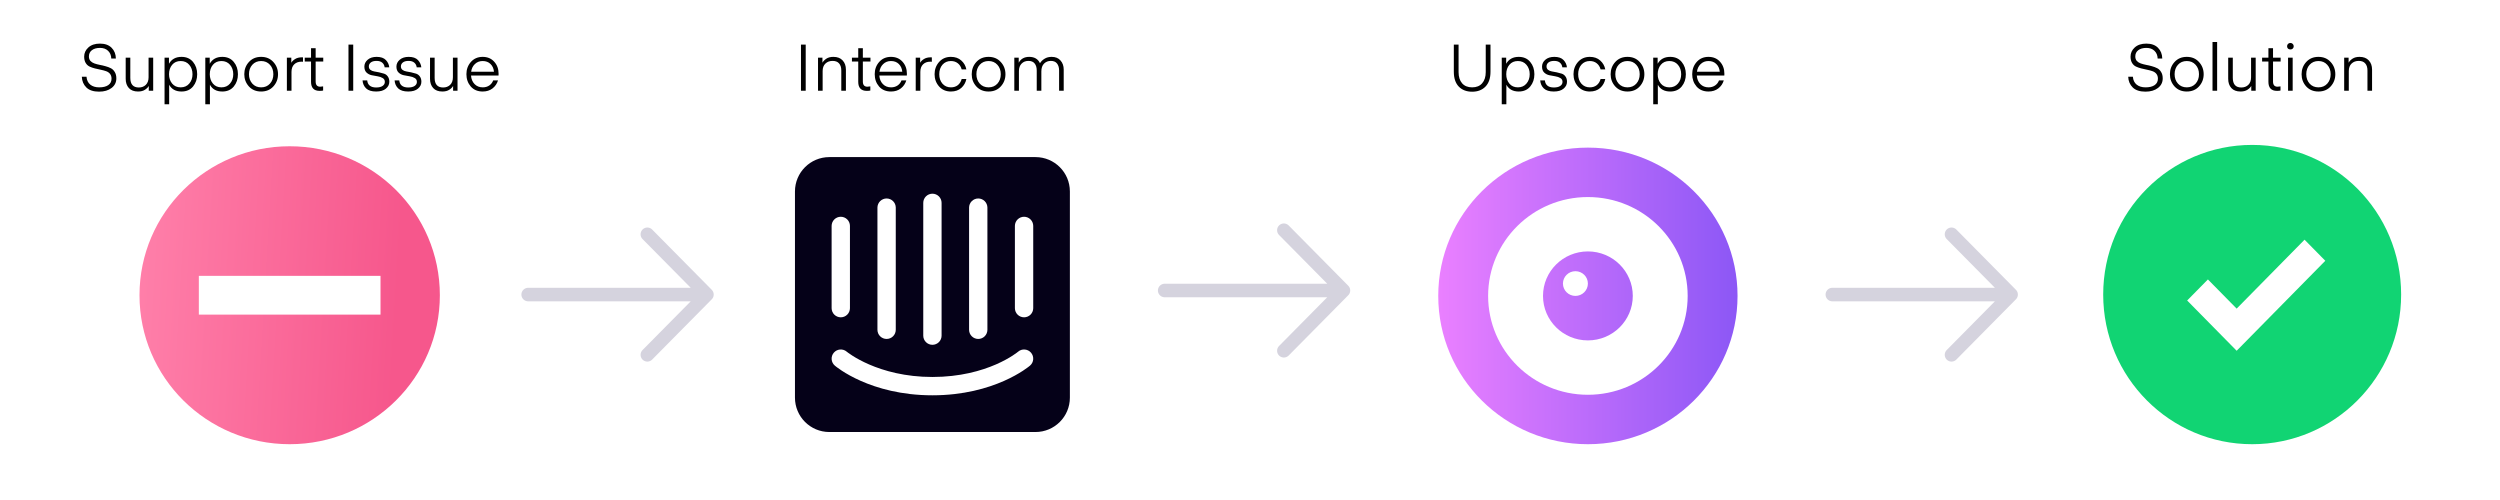 <svg width="1846" height="369" viewBox="0 0 1846 369" fill="none" xmlns="http://www.w3.org/2000/svg">
<rect width="1846" height="369" fill="white"/>
<path d="M762.934 227.609C762.914 229.391 762.193 231.093 760.926 232.346C759.659 233.6 757.949 234.303 756.167 234.303C754.385 234.303 752.675 233.6 751.408 232.346C750.141 231.093 749.419 229.391 749.4 227.609V166.75C749.419 164.968 750.141 163.266 751.408 162.012C752.675 160.759 754.385 160.056 756.167 160.056C757.949 160.056 759.659 160.759 760.926 162.012C762.193 163.266 762.914 164.968 762.934 166.75V227.609ZM760.572 269.964C759.526 270.859 734.46 291.893 688.5 291.893C642.541 291.893 617.475 270.858 616.429 269.963C615.067 268.795 614.225 267.133 614.087 265.344C613.949 263.554 614.528 261.784 615.696 260.421C616.861 259.061 618.519 258.218 620.304 258.078C622.09 257.938 623.859 258.512 625.222 259.674C625.619 260.007 648.003 278.359 688.501 278.359C729.507 278.359 751.544 259.875 751.762 259.688C754.594 257.256 758.874 257.583 761.304 260.422C762.472 261.784 763.051 263.555 762.914 265.344C762.777 267.134 761.934 268.795 760.572 269.964ZM614.066 166.75C614.086 164.968 614.807 163.266 616.074 162.012C617.341 160.759 619.051 160.056 620.833 160.056C622.615 160.056 624.325 160.759 625.592 162.012C626.859 163.266 627.581 164.968 627.6 166.75V227.609C627.581 229.391 626.859 231.093 625.592 232.346C624.325 233.6 622.615 234.303 620.833 234.303C619.051 234.303 617.341 233.6 616.074 232.346C614.807 231.093 614.086 229.391 614.066 227.609V166.75ZM647.901 153.216C647.928 151.44 648.653 149.745 649.919 148.498C651.185 147.252 652.89 146.553 654.667 146.553C656.444 146.553 658.15 147.252 659.416 148.498C660.682 149.745 661.406 151.44 661.434 153.216V243.616C661.406 245.392 660.682 247.087 659.416 248.334C658.15 249.58 656.444 250.279 654.667 250.279C652.89 250.279 651.185 249.58 649.919 248.334C648.653 247.087 647.928 245.392 647.901 243.616V153.217V153.216ZM681.734 149.792C681.733 148.904 681.908 148.024 682.248 147.203C682.588 146.382 683.087 145.636 683.715 145.008C684.344 144.379 685.09 143.881 685.91 143.541C686.731 143.201 687.611 143.026 688.5 143.026C689.389 143.026 690.269 143.201 691.09 143.541C691.911 143.881 692.657 144.379 693.285 145.007C693.914 145.636 694.412 146.382 694.752 147.203C695.092 148.024 695.267 148.904 695.267 149.792V247.909C695.248 249.691 694.526 251.393 693.26 252.646C691.993 253.9 690.282 254.603 688.5 254.603C686.718 254.603 685.008 253.9 683.741 252.646C682.474 251.393 681.753 249.691 681.734 247.909V149.792ZM715.567 153.216C715.594 151.44 716.319 149.745 717.585 148.498C718.851 147.252 720.557 146.553 722.334 146.553C724.11 146.553 725.816 147.252 727.082 148.498C728.348 149.745 729.073 151.44 729.1 153.216V243.616C729.073 245.392 728.348 247.087 727.082 248.334C725.816 249.58 724.11 250.279 722.334 250.279C720.557 250.279 718.851 249.58 717.585 248.334C716.319 247.087 715.594 245.392 715.567 243.616V153.217V153.216ZM764.625 116H612.375C598.361 116 587 127.361 587 141.375V293.625C587 307.638 598.361 319 612.375 319H764.625C778.639 319 790 307.638 790 293.625V141.375C790 127.361 778.639 116 764.625 116Z" fill="#050118"/>
<path d="M390 217.5H522M522 217.5L478 173M522 217.5L478 262" stroke="#D5D3DE" stroke-width="10" stroke-linecap="round" stroke-linejoin="round"/>
<path d="M1353 217.5H1485M1485 217.5L1441 173M1485 217.5L1441 262" stroke="#D5D3DE" stroke-width="10" stroke-linecap="round" stroke-linejoin="round"/>
<path d="M860 214.5H992M992 214.5L948 170M992 214.5L948 259" stroke="#D5D3DE" stroke-width="10" stroke-linecap="round" stroke-linejoin="round"/>
<path d="M594.938 32.92V67H591.434V32.92H594.938ZM607.292 42.568V46.312C607.868 45.224 608.828 44.232 610.172 43.336C611.516 42.44 613.244 41.992 615.356 41.992C618.3 41.992 620.572 42.856 622.172 44.584C623.804 46.312 624.62 48.584 624.62 51.4V67H621.212V52.072C621.212 49.8 620.668 48.056 619.58 46.84C618.524 45.592 616.924 44.968 614.78 44.968C612.636 44.968 610.876 45.624 609.5 46.936C608.124 48.248 607.436 50.088 607.436 52.456V67H604.028V42.568H607.292ZM642.651 63.784V66.856C642.075 67.016 641.211 67.096 640.059 67.096C635.835 67.096 633.723 64.872 633.723 60.424V45.448H629.067V42.568H633.723V35.608H637.131V42.568H642.747V45.448H637.131V60.184C637.131 62.744 638.251 64.024 640.491 64.024L642.651 63.784ZM669.603 55.768H649.299C649.459 58.328 650.323 60.424 651.891 62.056C653.459 63.688 655.491 64.504 657.987 64.504C659.811 64.504 661.411 64.04 662.787 63.112C664.163 62.152 665.123 60.904 665.667 59.368H669.219C668.483 61.8 667.123 63.784 665.139 65.32C663.155 66.824 660.755 67.576 657.939 67.576C654.227 67.576 651.283 66.344 649.107 63.88C646.963 61.384 645.891 58.344 645.891 54.76C645.891 51.24 646.995 48.232 649.203 45.736C651.443 43.24 654.339 41.992 657.891 41.992C661.443 41.992 664.291 43.192 666.435 45.592C668.579 47.96 669.651 50.92 669.651 54.472L669.603 55.768ZM657.891 45.064C655.587 45.064 653.667 45.816 652.131 47.32C650.595 48.792 649.683 50.68 649.395 52.984H666.243C666.019 50.584 665.155 48.664 663.651 47.224C662.179 45.784 660.259 45.064 657.891 45.064ZM688.072 42.376V45.592C687.688 45.56 687.288 45.544 686.872 45.544C684.696 45.544 682.936 46.2 681.592 47.512C680.248 48.792 679.576 50.664 679.576 53.128V67H676.168V42.568H679.432V46.36C680.008 45.304 680.952 44.376 682.264 43.576C683.576 42.744 685.24 42.328 687.256 42.328L688.072 42.376ZM693.406 63.832C691.198 61.304 690.094 58.296 690.094 54.808C690.094 51.32 691.198 48.312 693.406 45.784C695.646 43.256 698.558 41.992 702.142 41.992C705.278 41.992 707.838 42.888 709.822 44.68C711.806 46.44 713.054 48.632 713.566 51.256H710.11C709.598 49.336 708.654 47.832 707.278 46.744C705.902 45.624 704.19 45.064 702.142 45.064C699.582 45.064 697.502 45.976 695.902 47.8C694.334 49.624 693.55 51.96 693.55 54.808C693.55 57.624 694.334 59.944 695.902 61.768C697.502 63.592 699.582 64.504 702.142 64.504C704.19 64.504 705.902 63.96 707.278 62.872C708.654 61.752 709.598 60.232 710.11 58.312H713.566C713.054 60.936 711.806 63.144 709.822 64.936C707.838 66.696 705.278 67.576 702.142 67.576C698.558 67.576 695.646 66.328 693.406 63.832ZM729.948 67.576C726.236 67.576 723.228 66.328 720.924 63.832C718.652 61.304 717.516 58.296 717.516 54.808C717.516 51.288 718.652 48.28 720.924 45.784C723.228 43.256 726.236 41.992 729.948 41.992C733.692 41.992 736.7 43.256 738.972 45.784C741.276 48.28 742.428 51.288 742.428 54.808C742.428 58.296 741.276 61.304 738.972 63.832C736.7 66.328 733.692 67.576 729.948 67.576ZM720.972 54.808C720.972 57.592 721.804 59.912 723.468 61.768C725.132 63.592 727.292 64.504 729.948 64.504C732.636 64.504 734.812 63.592 736.476 61.768C738.14 59.912 738.972 57.592 738.972 54.808C738.972 51.992 738.14 49.672 736.476 47.848C734.812 45.992 732.636 45.064 729.948 45.064C727.26 45.064 725.084 45.992 723.42 47.848C721.788 49.672 720.972 51.992 720.972 54.808ZM768.933 52.744V67H765.525V52.072C765.525 49.864 765.013 48.136 763.989 46.888C762.997 45.608 761.461 44.968 759.381 44.968C757.333 44.968 755.653 45.64 754.341 46.984C753.029 48.328 752.373 50.152 752.373 52.456V67H748.965V42.568H752.229V46.312C753.797 43.432 756.373 41.992 759.957 41.992C763.829 41.992 766.485 43.56 767.925 46.696C768.693 45.384 769.813 44.28 771.285 43.384C772.757 42.456 774.501 41.992 776.517 41.992C779.365 41.992 781.557 42.888 783.093 44.68C784.661 46.44 785.445 48.68 785.445 51.4V67H782.037V52.072C782.037 49.896 781.525 48.168 780.501 46.888C779.509 45.608 777.989 44.968 775.941 44.968C773.925 44.968 772.245 45.64 770.901 46.984C769.589 48.328 768.933 50.248 768.933 52.744Z" fill="black"/>
<path d="M73.236 64.504C76.084 64.504 78.308 63.96 79.908 62.872C81.54 61.752 82.356 60.168 82.356 58.12C82.356 56.68 81.988 55.496 81.252 54.568C80.516 53.64 79.54 52.968 78.324 52.552C77.14 52.136 75.828 51.784 74.388 51.496C72.98 51.208 71.556 50.888 70.116 50.536C68.676 50.184 67.348 49.72 66.132 49.144C64.948 48.568 63.988 47.672 63.252 46.456C62.516 45.208 62.148 43.656 62.148 41.8C62.148 39.176 63.188 36.92 65.268 35.032C67.348 33.144 70.196 32.2 73.812 32.2C77.492 32.2 80.356 33.224 82.404 35.272C84.452 37.32 85.508 39.976 85.572 43.24H82.164C82.1 40.872 81.316 38.968 79.812 37.528C78.34 36.088 76.356 35.368 73.86 35.368C71.3 35.368 69.284 35.944 67.812 37.096C66.372 38.216 65.652 39.736 65.652 41.656C65.652 43 66.02 44.104 66.756 44.968C67.524 45.8 68.5 46.424 69.684 46.84C70.868 47.256 72.18 47.608 73.62 47.896C75.06 48.152 76.5 48.488 77.94 48.904C79.38 49.288 80.692 49.784 81.876 50.392C83.06 51 84.02 51.944 84.756 53.224C85.524 54.472 85.908 56.024 85.908 57.88C85.908 60.824 84.724 63.192 82.356 64.984C80.02 66.776 76.948 67.672 73.14 67.672C69.012 67.672 65.892 66.648 63.78 64.6C61.668 62.52 60.548 59.88 60.42 56.68H63.876C64.068 59.208 64.996 61.144 66.66 62.488C68.324 63.832 70.516 64.504 73.236 64.504ZM109.707 57.016V42.568H113.115V67H109.851V63.448C109.307 64.472 108.363 65.416 107.019 66.28C105.707 67.144 104.011 67.576 101.931 67.576C98.987 67.576 96.731 66.728 95.163 65.032C93.595 63.304 92.811 61.032 92.811 58.216V42.568H96.219V57.496C96.219 62.232 98.315 64.6 102.507 64.6C104.587 64.6 106.299 63.96 107.643 62.68C109.019 61.368 109.707 59.48 109.707 57.016ZM124.912 62.584V76.984H121.504V42.568H124.768V47.08C126.688 43.688 129.776 41.992 134.032 41.992C137.648 41.992 140.48 43.24 142.528 45.736C144.576 48.2 145.6 51.224 145.6 54.808C145.6 58.36 144.576 61.384 142.528 63.88C140.48 66.344 137.648 67.576 134.032 67.576C129.776 67.576 126.736 65.912 124.912 62.584ZM124.816 54.808C124.816 57.56 125.584 59.864 127.12 61.72C128.656 63.576 130.752 64.504 133.408 64.504C136.064 64.504 138.176 63.576 139.744 61.72C141.344 59.864 142.144 57.56 142.144 54.808C142.144 52.024 141.344 49.704 139.744 47.848C138.176 45.992 136.064 45.064 133.408 45.064C130.752 45.064 128.656 45.992 127.12 47.848C125.584 49.672 124.816 51.992 124.816 54.808ZM155.006 62.584V76.984H151.598V42.568H154.862V47.08C156.782 43.688 159.87 41.992 164.126 41.992C167.742 41.992 170.574 43.24 172.622 45.736C174.67 48.2 175.694 51.224 175.694 54.808C175.694 58.36 174.67 61.384 172.622 63.88C170.574 66.344 167.742 67.576 164.126 67.576C159.87 67.576 156.83 65.912 155.006 62.584ZM154.91 54.808C154.91 57.56 155.678 59.864 157.214 61.72C158.75 63.576 160.846 64.504 163.502 64.504C166.158 64.504 168.27 63.576 169.838 61.72C171.438 59.864 172.238 57.56 172.238 54.808C172.238 52.024 171.438 49.704 169.838 47.848C168.27 45.992 166.158 45.064 163.502 45.064C160.846 45.064 158.75 45.992 157.214 47.848C155.678 49.672 154.91 51.992 154.91 54.808ZM192.815 67.576C189.103 67.576 186.095 66.328 183.791 63.832C181.519 61.304 180.383 58.296 180.383 54.808C180.383 51.288 181.519 48.28 183.791 45.784C186.095 43.256 189.103 41.992 192.815 41.992C196.559 41.992 199.567 43.256 201.839 45.784C204.143 48.28 205.295 51.288 205.295 54.808C205.295 58.296 204.143 61.304 201.839 63.832C199.567 66.328 196.559 67.576 192.815 67.576ZM183.839 54.808C183.839 57.592 184.671 59.912 186.335 61.768C187.999 63.592 190.159 64.504 192.815 64.504C195.503 64.504 197.679 63.592 199.343 61.768C201.007 59.912 201.839 57.592 201.839 54.808C201.839 51.992 201.007 49.672 199.343 47.848C197.679 45.992 195.503 45.064 192.815 45.064C190.127 45.064 187.951 45.992 186.287 47.848C184.655 49.672 183.839 51.992 183.839 54.808ZM223.736 42.376V45.592C223.352 45.56 222.952 45.544 222.536 45.544C220.36 45.544 218.6 46.2 217.256 47.512C215.912 48.792 215.24 50.664 215.24 53.128V67H211.832V42.568H215.096V46.36C215.672 45.304 216.616 44.376 217.928 43.576C219.24 42.744 220.904 42.328 222.92 42.328L223.736 42.376ZM238.596 63.784V66.856C238.02 67.016 237.156 67.096 236.004 67.096C231.78 67.096 229.668 64.872 229.668 60.424V45.448H225.012V42.568H229.668V35.608H233.076V42.568H238.692V45.448H233.076V60.184C233.076 62.744 234.196 64.024 236.436 64.024L238.596 63.784ZM260.821 32.92V67H257.317V32.92H260.821ZM277.734 67.576C274.438 67.576 271.974 66.808 270.342 65.272C268.742 63.704 267.862 61.736 267.702 59.368H271.158C271.286 61 271.894 62.28 272.982 63.208C274.102 64.136 275.686 64.6 277.734 64.6C279.75 64.6 281.318 64.232 282.438 63.496C283.59 62.728 284.166 61.72 284.166 60.472C284.166 59.192 283.638 58.248 282.582 57.64C281.558 57 280.31 56.568 278.838 56.344C277.366 56.12 275.878 55.848 274.374 55.528C272.902 55.208 271.638 54.536 270.582 53.512C269.558 52.488 269.046 51.048 269.046 49.192C269.046 47.208 269.862 45.512 271.494 44.104C273.126 42.696 275.334 41.992 278.118 41.992C281.19 41.992 283.462 42.776 284.934 44.344C286.406 45.912 287.238 47.704 287.43 49.72H284.022C283.862 48.312 283.286 47.176 282.294 46.312C281.302 45.416 279.878 44.968 278.022 44.968C276.198 44.968 274.79 45.352 273.798 46.12C272.838 46.888 272.358 47.864 272.358 49.048C272.358 50.104 272.726 50.936 273.462 51.544C274.23 52.152 275.174 52.552 276.294 52.744C277.414 52.904 278.614 53.128 279.894 53.416C281.206 53.704 282.422 54.024 283.542 54.376C284.662 54.728 285.59 55.416 286.326 56.44C287.094 57.464 287.478 58.776 287.478 60.376C287.478 62.36 286.63 64.056 284.934 65.464C283.27 66.872 280.87 67.576 277.734 67.576ZM301.406 67.576C298.11 67.576 295.646 66.808 294.014 65.272C292.414 63.704 291.534 61.736 291.374 59.368H294.83C294.958 61 295.566 62.28 296.654 63.208C297.774 64.136 299.358 64.6 301.406 64.6C303.422 64.6 304.99 64.232 306.11 63.496C307.262 62.728 307.838 61.72 307.838 60.472C307.838 59.192 307.31 58.248 306.254 57.64C305.23 57 303.982 56.568 302.51 56.344C301.038 56.12 299.55 55.848 298.046 55.528C296.574 55.208 295.31 54.536 294.254 53.512C293.23 52.488 292.718 51.048 292.718 49.192C292.718 47.208 293.534 45.512 295.166 44.104C296.798 42.696 299.006 41.992 301.79 41.992C304.862 41.992 307.134 42.776 308.606 44.344C310.078 45.912 310.91 47.704 311.102 49.72H307.694C307.534 48.312 306.958 47.176 305.966 46.312C304.974 45.416 303.55 44.968 301.694 44.968C299.87 44.968 298.462 45.352 297.47 46.12C296.51 46.888 296.03 47.864 296.03 49.048C296.03 50.104 296.398 50.936 297.134 51.544C297.902 52.152 298.846 52.552 299.966 52.744C301.086 52.904 302.286 53.128 303.566 53.416C304.878 53.704 306.094 54.024 307.214 54.376C308.334 54.728 309.262 55.416 309.998 56.44C310.766 57.464 311.15 58.776 311.15 60.376C311.15 62.36 310.302 64.056 308.606 65.464C306.942 66.872 304.542 67.576 301.406 67.576ZM334.426 57.016V42.568H337.834V67H334.57V63.448C334.026 64.472 333.082 65.416 331.738 66.28C330.426 67.144 328.73 67.576 326.65 67.576C323.706 67.576 321.45 66.728 319.882 65.032C318.314 63.304 317.53 61.032 317.53 58.216V42.568H320.938V57.496C320.938 62.232 323.034 64.6 327.226 64.6C329.306 64.6 331.018 63.96 332.362 62.68C333.738 61.368 334.426 59.48 334.426 57.016ZM368.111 55.768H347.807C347.967 58.328 348.831 60.424 350.399 62.056C351.967 63.688 353.999 64.504 356.495 64.504C358.319 64.504 359.919 64.04 361.295 63.112C362.671 62.152 363.631 60.904 364.175 59.368H367.727C366.991 61.8 365.631 63.784 363.647 65.32C361.663 66.824 359.263 67.576 356.447 67.576C352.735 67.576 349.791 66.344 347.615 63.88C345.471 61.384 344.399 58.344 344.399 54.76C344.399 51.24 345.503 48.232 347.711 45.736C349.951 43.24 352.847 41.992 356.399 41.992C359.951 41.992 362.799 43.192 364.943 45.592C367.087 47.96 368.159 50.92 368.159 54.472L368.111 55.768ZM356.399 45.064C354.095 45.064 352.175 45.816 350.639 47.32C349.103 48.792 348.191 50.68 347.903 52.984H364.751C364.527 50.584 363.663 48.664 362.159 47.224C360.687 45.784 358.767 45.064 356.399 45.064Z" fill="black"/>
<path d="M1584.28 64.504C1587.13 64.504 1589.35 63.96 1590.95 62.872C1592.59 61.752 1593.4 60.168 1593.4 58.12C1593.4 56.68 1593.03 55.496 1592.3 54.568C1591.56 53.64 1590.59 52.968 1589.37 52.552C1588.19 52.136 1586.87 51.784 1585.43 51.496C1584.03 51.208 1582.6 50.888 1581.16 50.536C1579.72 50.184 1578.39 49.72 1577.18 49.144C1575.99 48.568 1575.03 47.672 1574.3 46.456C1573.56 45.208 1573.19 43.656 1573.19 41.8C1573.19 39.176 1574.23 36.92 1576.31 35.032C1578.39 33.144 1581.24 32.2 1584.86 32.2C1588.54 32.2 1591.4 33.224 1593.45 35.272C1595.5 37.32 1596.55 39.976 1596.62 43.24H1593.21C1593.15 40.872 1592.36 38.968 1590.86 37.528C1589.39 36.088 1587.4 35.368 1584.91 35.368C1582.35 35.368 1580.33 35.944 1578.86 37.096C1577.42 38.216 1576.7 39.736 1576.7 41.656C1576.7 43 1577.07 44.104 1577.8 44.968C1578.57 45.8 1579.55 46.424 1580.73 46.84C1581.91 47.256 1583.23 47.608 1584.67 47.896C1586.11 48.152 1587.55 48.488 1588.99 48.904C1590.43 49.288 1591.74 49.784 1592.92 50.392C1594.11 51 1595.07 51.944 1595.8 53.224C1596.57 54.472 1596.95 56.024 1596.95 57.88C1596.95 60.824 1595.77 63.192 1593.4 64.984C1591.07 66.776 1587.99 67.672 1584.19 67.672C1580.06 67.672 1576.94 66.648 1574.83 64.6C1572.71 62.52 1571.59 59.88 1571.47 56.68H1574.92C1575.11 59.208 1576.04 61.144 1577.71 62.488C1579.37 63.832 1581.56 64.504 1584.28 64.504ZM1614.71 67.576C1610.99 67.576 1607.99 66.328 1605.68 63.832C1603.41 61.304 1602.27 58.296 1602.27 54.808C1602.27 51.288 1603.41 48.28 1605.68 45.784C1607.99 43.256 1610.99 41.992 1614.71 41.992C1618.45 41.992 1621.46 43.256 1623.73 45.784C1626.03 48.28 1627.19 51.288 1627.19 54.808C1627.19 58.296 1626.03 61.304 1623.73 63.832C1621.46 66.328 1618.45 67.576 1614.71 67.576ZM1605.73 54.808C1605.73 57.592 1606.56 59.912 1608.23 61.768C1609.89 63.592 1612.05 64.504 1614.71 64.504C1617.39 64.504 1619.57 63.592 1621.23 61.768C1622.9 59.912 1623.73 57.592 1623.73 54.808C1623.73 51.992 1622.9 49.672 1621.23 47.848C1619.57 45.992 1617.39 45.064 1614.71 45.064C1612.02 45.064 1609.84 45.992 1608.18 47.848C1606.55 49.672 1605.73 51.992 1605.73 54.808ZM1637.13 67H1633.72V31H1637.13V67ZM1662.19 57.016V42.568H1665.6V67H1662.34V63.448C1661.79 64.472 1660.85 65.416 1659.5 66.28C1658.19 67.144 1656.5 67.576 1654.42 67.576C1651.47 67.576 1649.22 66.728 1647.65 65.032C1646.08 63.304 1645.3 61.032 1645.3 58.216V42.568H1648.7V57.496C1648.7 62.232 1650.8 64.6 1654.99 64.6C1657.07 64.6 1658.78 63.96 1660.13 62.68C1661.5 61.368 1662.19 59.48 1662.19 57.016ZM1683.92 63.784V66.856C1683.35 67.016 1682.48 67.096 1681.33 67.096C1677.11 67.096 1675 64.872 1675 60.424V45.448H1670.34V42.568H1675V35.608H1678.4V42.568H1684.02V45.448H1678.4V60.184C1678.4 62.744 1679.52 64.024 1681.76 64.024L1683.92 63.784ZM1691.23 36.52C1690.5 36.52 1689.9 36.312 1689.46 35.896C1689.01 35.448 1688.78 34.872 1688.78 34.168C1688.78 33.464 1689.01 32.888 1689.46 32.44C1689.9 31.96 1690.5 31.72 1691.23 31.72C1691.94 31.72 1692.51 31.96 1692.96 32.44C1693.44 32.888 1693.68 33.464 1693.68 34.168C1693.68 34.872 1693.44 35.448 1692.96 35.896C1692.51 36.312 1691.94 36.52 1691.23 36.52ZM1689.5 67V42.568H1692.91V67H1689.5ZM1711.92 67.576C1708.21 67.576 1705.2 66.328 1702.9 63.832C1700.63 61.304 1699.49 58.296 1699.49 54.808C1699.49 51.288 1700.63 48.28 1702.9 45.784C1705.2 43.256 1708.21 41.992 1711.92 41.992C1715.67 41.992 1718.68 43.256 1720.95 45.784C1723.25 48.28 1724.4 51.288 1724.4 54.808C1724.4 58.296 1723.25 61.304 1720.95 63.832C1718.68 66.328 1715.67 67.576 1711.92 67.576ZM1702.95 54.808C1702.95 57.592 1703.78 59.912 1705.44 61.768C1707.11 63.592 1709.27 64.504 1711.92 64.504C1714.61 64.504 1716.79 63.592 1718.45 61.768C1720.12 59.912 1720.95 57.592 1720.95 54.808C1720.95 51.992 1720.12 49.672 1718.45 47.848C1716.79 45.992 1714.61 45.064 1711.92 45.064C1709.24 45.064 1707.06 45.992 1705.4 47.848C1703.76 49.672 1702.95 51.992 1702.95 54.808ZM1734.21 42.568V46.312C1734.78 45.224 1735.74 44.232 1737.09 43.336C1738.43 42.44 1740.16 41.992 1742.27 41.992C1745.21 41.992 1747.49 42.856 1749.09 44.584C1750.72 46.312 1751.53 48.584 1751.53 51.4V67H1748.13V52.072C1748.13 49.8 1747.58 48.056 1746.49 46.84C1745.44 45.592 1743.84 44.968 1741.69 44.968C1739.55 44.968 1737.79 45.624 1736.41 46.936C1735.04 48.248 1734.35 50.088 1734.35 52.456V67H1730.94V42.568H1734.21Z" fill="black"/>
<path d="M1087.04 67.72C1082.91 67.72 1079.62 66.456 1077.15 63.928C1074.72 61.4 1073.5 57.736 1073.5 52.936V32.92H1077.01V53.272C1077.01 56.728 1077.87 59.464 1079.6 61.48C1081.36 63.496 1083.84 64.504 1087.04 64.504C1090.24 64.504 1092.7 63.496 1094.43 61.48C1096.19 59.464 1097.07 56.728 1097.07 53.272V32.92H1100.58V52.936C1100.58 57.736 1099.34 61.4 1096.88 63.928C1094.42 66.456 1091.14 67.72 1087.04 67.72ZM1112.3 62.584V76.984H1108.89V42.568H1112.16V47.08C1114.08 43.688 1117.17 41.992 1121.42 41.992C1125.04 41.992 1127.87 43.24 1129.92 45.736C1131.97 48.2 1132.99 51.224 1132.99 54.808C1132.99 58.36 1131.97 61.384 1129.92 63.88C1127.87 66.344 1125.04 67.576 1121.42 67.576C1117.17 67.576 1114.13 65.912 1112.3 62.584ZM1112.21 54.808C1112.21 57.56 1112.97 59.864 1114.51 61.72C1116.05 63.576 1118.14 64.504 1120.8 64.504C1123.45 64.504 1125.57 63.576 1127.13 61.72C1128.73 59.864 1129.53 57.56 1129.53 54.808C1129.53 52.024 1128.73 49.704 1127.13 47.848C1125.57 45.992 1123.45 45.064 1120.8 45.064C1118.14 45.064 1116.05 45.992 1114.51 47.848C1112.97 49.672 1112.21 51.992 1112.21 54.808ZM1147.33 67.576C1144.03 67.576 1141.57 66.808 1139.94 65.272C1138.34 63.704 1137.46 61.736 1137.3 59.368H1140.75C1140.88 61 1141.49 62.28 1142.58 63.208C1143.7 64.136 1145.28 64.6 1147.33 64.6C1149.34 64.6 1150.91 64.232 1152.03 63.496C1153.18 62.728 1153.76 61.72 1153.76 60.472C1153.76 59.192 1153.23 58.248 1152.18 57.64C1151.15 57 1149.9 56.568 1148.43 56.344C1146.96 56.12 1145.47 55.848 1143.97 55.528C1142.5 55.208 1141.23 54.536 1140.18 53.512C1139.15 52.488 1138.64 51.048 1138.64 49.192C1138.64 47.208 1139.46 45.512 1141.09 44.104C1142.72 42.696 1144.93 41.992 1147.71 41.992C1150.78 41.992 1153.06 42.776 1154.53 44.344C1156 45.912 1156.83 47.704 1157.02 49.72H1153.62C1153.46 48.312 1152.88 47.176 1151.89 46.312C1150.9 45.416 1149.47 44.968 1147.62 44.968C1145.79 44.968 1144.38 45.352 1143.39 46.12C1142.43 46.888 1141.95 47.864 1141.95 49.048C1141.95 50.104 1142.32 50.936 1143.06 51.544C1143.82 52.152 1144.77 52.552 1145.89 52.744C1147.01 52.904 1148.21 53.128 1149.49 53.416C1150.8 53.704 1152.02 54.024 1153.14 54.376C1154.26 54.728 1155.18 55.416 1155.92 56.44C1156.69 57.464 1157.07 58.776 1157.07 60.376C1157.07 62.36 1156.22 64.056 1154.53 65.464C1152.86 66.872 1150.46 67.576 1147.33 67.576ZM1165.18 63.832C1162.97 61.304 1161.87 58.296 1161.87 54.808C1161.87 51.32 1162.97 48.312 1165.18 45.784C1167.42 43.256 1170.33 41.992 1173.92 41.992C1177.05 41.992 1179.61 42.888 1181.6 44.68C1183.58 46.44 1184.83 48.632 1185.34 51.256H1181.88C1181.37 49.336 1180.43 47.832 1179.05 46.744C1177.68 45.624 1175.96 45.064 1173.92 45.064C1171.36 45.064 1169.28 45.976 1167.68 47.8C1166.11 49.624 1165.32 51.96 1165.32 54.808C1165.32 57.624 1166.11 59.944 1167.68 61.768C1169.28 63.592 1171.36 64.504 1173.92 64.504C1175.96 64.504 1177.68 63.96 1179.05 62.872C1180.43 61.752 1181.37 60.232 1181.88 58.312H1185.34C1184.83 60.936 1183.58 63.144 1181.6 64.936C1179.61 66.696 1177.05 67.576 1173.92 67.576C1170.33 67.576 1167.42 66.328 1165.18 63.832ZM1201.72 67.576C1198.01 67.576 1195 66.328 1192.7 63.832C1190.43 61.304 1189.29 58.296 1189.29 54.808C1189.29 51.288 1190.43 48.28 1192.7 45.784C1195 43.256 1198.01 41.992 1201.72 41.992C1205.47 41.992 1208.47 43.256 1210.75 45.784C1213.05 48.28 1214.2 51.288 1214.2 54.808C1214.2 58.296 1213.05 61.304 1210.75 63.832C1208.47 66.328 1205.47 67.576 1201.72 67.576ZM1192.75 54.808C1192.75 57.592 1193.58 59.912 1195.24 61.768C1196.91 63.592 1199.07 64.504 1201.72 64.504C1204.41 64.504 1206.59 63.592 1208.25 61.768C1209.91 59.912 1210.75 57.592 1210.75 54.808C1210.75 51.992 1209.91 49.672 1208.25 47.848C1206.59 45.992 1204.41 45.064 1201.72 45.064C1199.03 45.064 1196.86 45.992 1195.19 47.848C1193.56 49.672 1192.75 51.992 1192.75 54.808ZM1224.15 62.584V76.984H1220.74V42.568H1224V47.08C1225.92 43.688 1229.01 41.992 1233.27 41.992C1236.88 41.992 1239.71 43.24 1241.76 45.736C1243.81 48.2 1244.83 51.224 1244.83 54.808C1244.83 58.36 1243.81 61.384 1241.76 63.88C1239.71 66.344 1236.88 67.576 1233.27 67.576C1229.01 67.576 1225.97 65.912 1224.15 62.584ZM1224.05 54.808C1224.05 57.56 1224.82 59.864 1226.35 61.72C1227.89 63.576 1229.99 64.504 1232.64 64.504C1235.3 64.504 1237.41 63.576 1238.98 61.72C1240.58 59.864 1241.38 57.56 1241.38 54.808C1241.38 52.024 1240.58 49.704 1238.98 47.848C1237.41 45.992 1235.3 45.064 1232.64 45.064C1229.99 45.064 1227.89 45.992 1226.35 47.848C1224.82 49.672 1224.05 51.992 1224.05 54.808ZM1273.24 55.768H1252.93C1253.09 58.328 1253.96 60.424 1255.52 62.056C1257.09 63.688 1259.12 64.504 1261.62 64.504C1263.44 64.504 1265.04 64.04 1266.42 63.112C1267.8 62.152 1268.76 60.904 1269.3 59.368H1272.85C1272.12 61.8 1270.76 63.784 1268.77 65.32C1266.79 66.824 1264.39 67.576 1261.57 67.576C1257.86 67.576 1254.92 66.344 1252.74 63.88C1250.6 61.384 1249.52 58.344 1249.52 54.76C1249.52 51.24 1250.63 48.232 1252.84 45.736C1255.08 43.24 1257.97 41.992 1261.52 41.992C1265.08 41.992 1267.92 43.192 1270.07 45.592C1272.21 47.96 1273.28 50.92 1273.28 54.472L1273.24 55.768ZM1261.52 45.064C1259.22 45.064 1257.3 45.816 1255.76 47.32C1254.23 48.792 1253.32 50.68 1253.03 52.984H1269.88C1269.65 50.584 1268.79 48.664 1267.28 47.224C1265.81 45.784 1263.89 45.064 1261.52 45.064Z" fill="black"/>
<path fill-rule="evenodd" clip-rule="evenodd" d="M1205.65 218.5C1205.65 236.642 1190.81 251.35 1172.5 251.35C1154.19 251.35 1139.35 236.642 1139.35 218.5C1139.35 200.358 1154.19 185.65 1172.5 185.65C1190.81 185.65 1205.65 200.358 1205.65 218.5ZM1172.5 209.375C1172.5 214.414 1168.38 218.5 1163.29 218.5C1158.21 218.5 1154.08 214.414 1154.08 209.375C1154.08 204.336 1158.21 200.25 1163.29 200.25C1168.38 200.25 1172.5 204.336 1172.5 209.375Z" fill="url(#paint0_linear)"/>
<path fill-rule="evenodd" clip-rule="evenodd" d="M1283 218.5C1283 278.975 1233.53 328 1172.5 328C1111.47 328 1062 278.975 1062 218.5C1062 158.025 1111.47 109 1172.5 109C1233.53 109 1283 158.025 1283 218.5ZM1246.17 218.5C1246.17 258.817 1213.18 291.5 1172.5 291.5C1131.82 291.5 1098.83 258.817 1098.83 218.5C1098.83 178.183 1131.82 145.5 1172.5 145.5C1213.18 145.5 1246.17 178.183 1246.17 218.5Z" fill="url(#paint1_linear)"/>
<path d="M1773 217.5C1773 278.527 1723.75 328 1663 328C1602.25 328 1553 278.527 1553 217.5C1553 156.473 1602.25 107 1663 107C1723.75 107 1773 156.473 1773 217.5Z" fill="#11D473"/>
<path fill-rule="evenodd" clip-rule="evenodd" d="M1701.68 177L1717 192.556L1651.55 259L1615 221.889L1630.32 206.333L1651.55 227.888L1701.68 177Z" fill="white"/>
<ellipse cx="213.894" cy="218" rx="110.894" ry="110" fill="url(#paint2_linear)"/>
<rect x="146.821" y="203.691" width="134.146" height="28.618" fill="white"/>
<defs>
<linearGradient id="paint0_linear" x1="1062" y1="218.5" x2="1283" y2="218.5" gradientUnits="userSpaceOnUse">
<stop stop-color="#EA80FF"/>
<stop offset="1" stop-color="#8C57F6"/>
</linearGradient>
<linearGradient id="paint1_linear" x1="1062" y1="218.5" x2="1283" y2="218.5" gradientUnits="userSpaceOnUse">
<stop stop-color="#EA80FF"/>
<stop offset="1" stop-color="#8C57F6"/>
</linearGradient>
<linearGradient id="paint2_linear" x1="324.789" y1="328" x2="90.817" y2="314.174" gradientUnits="userSpaceOnUse">
<stop offset="0.158" stop-color="#F6578C"/>
<stop offset="1" stop-color="#FF80AA"/>
</linearGradient>
</defs>
</svg>
